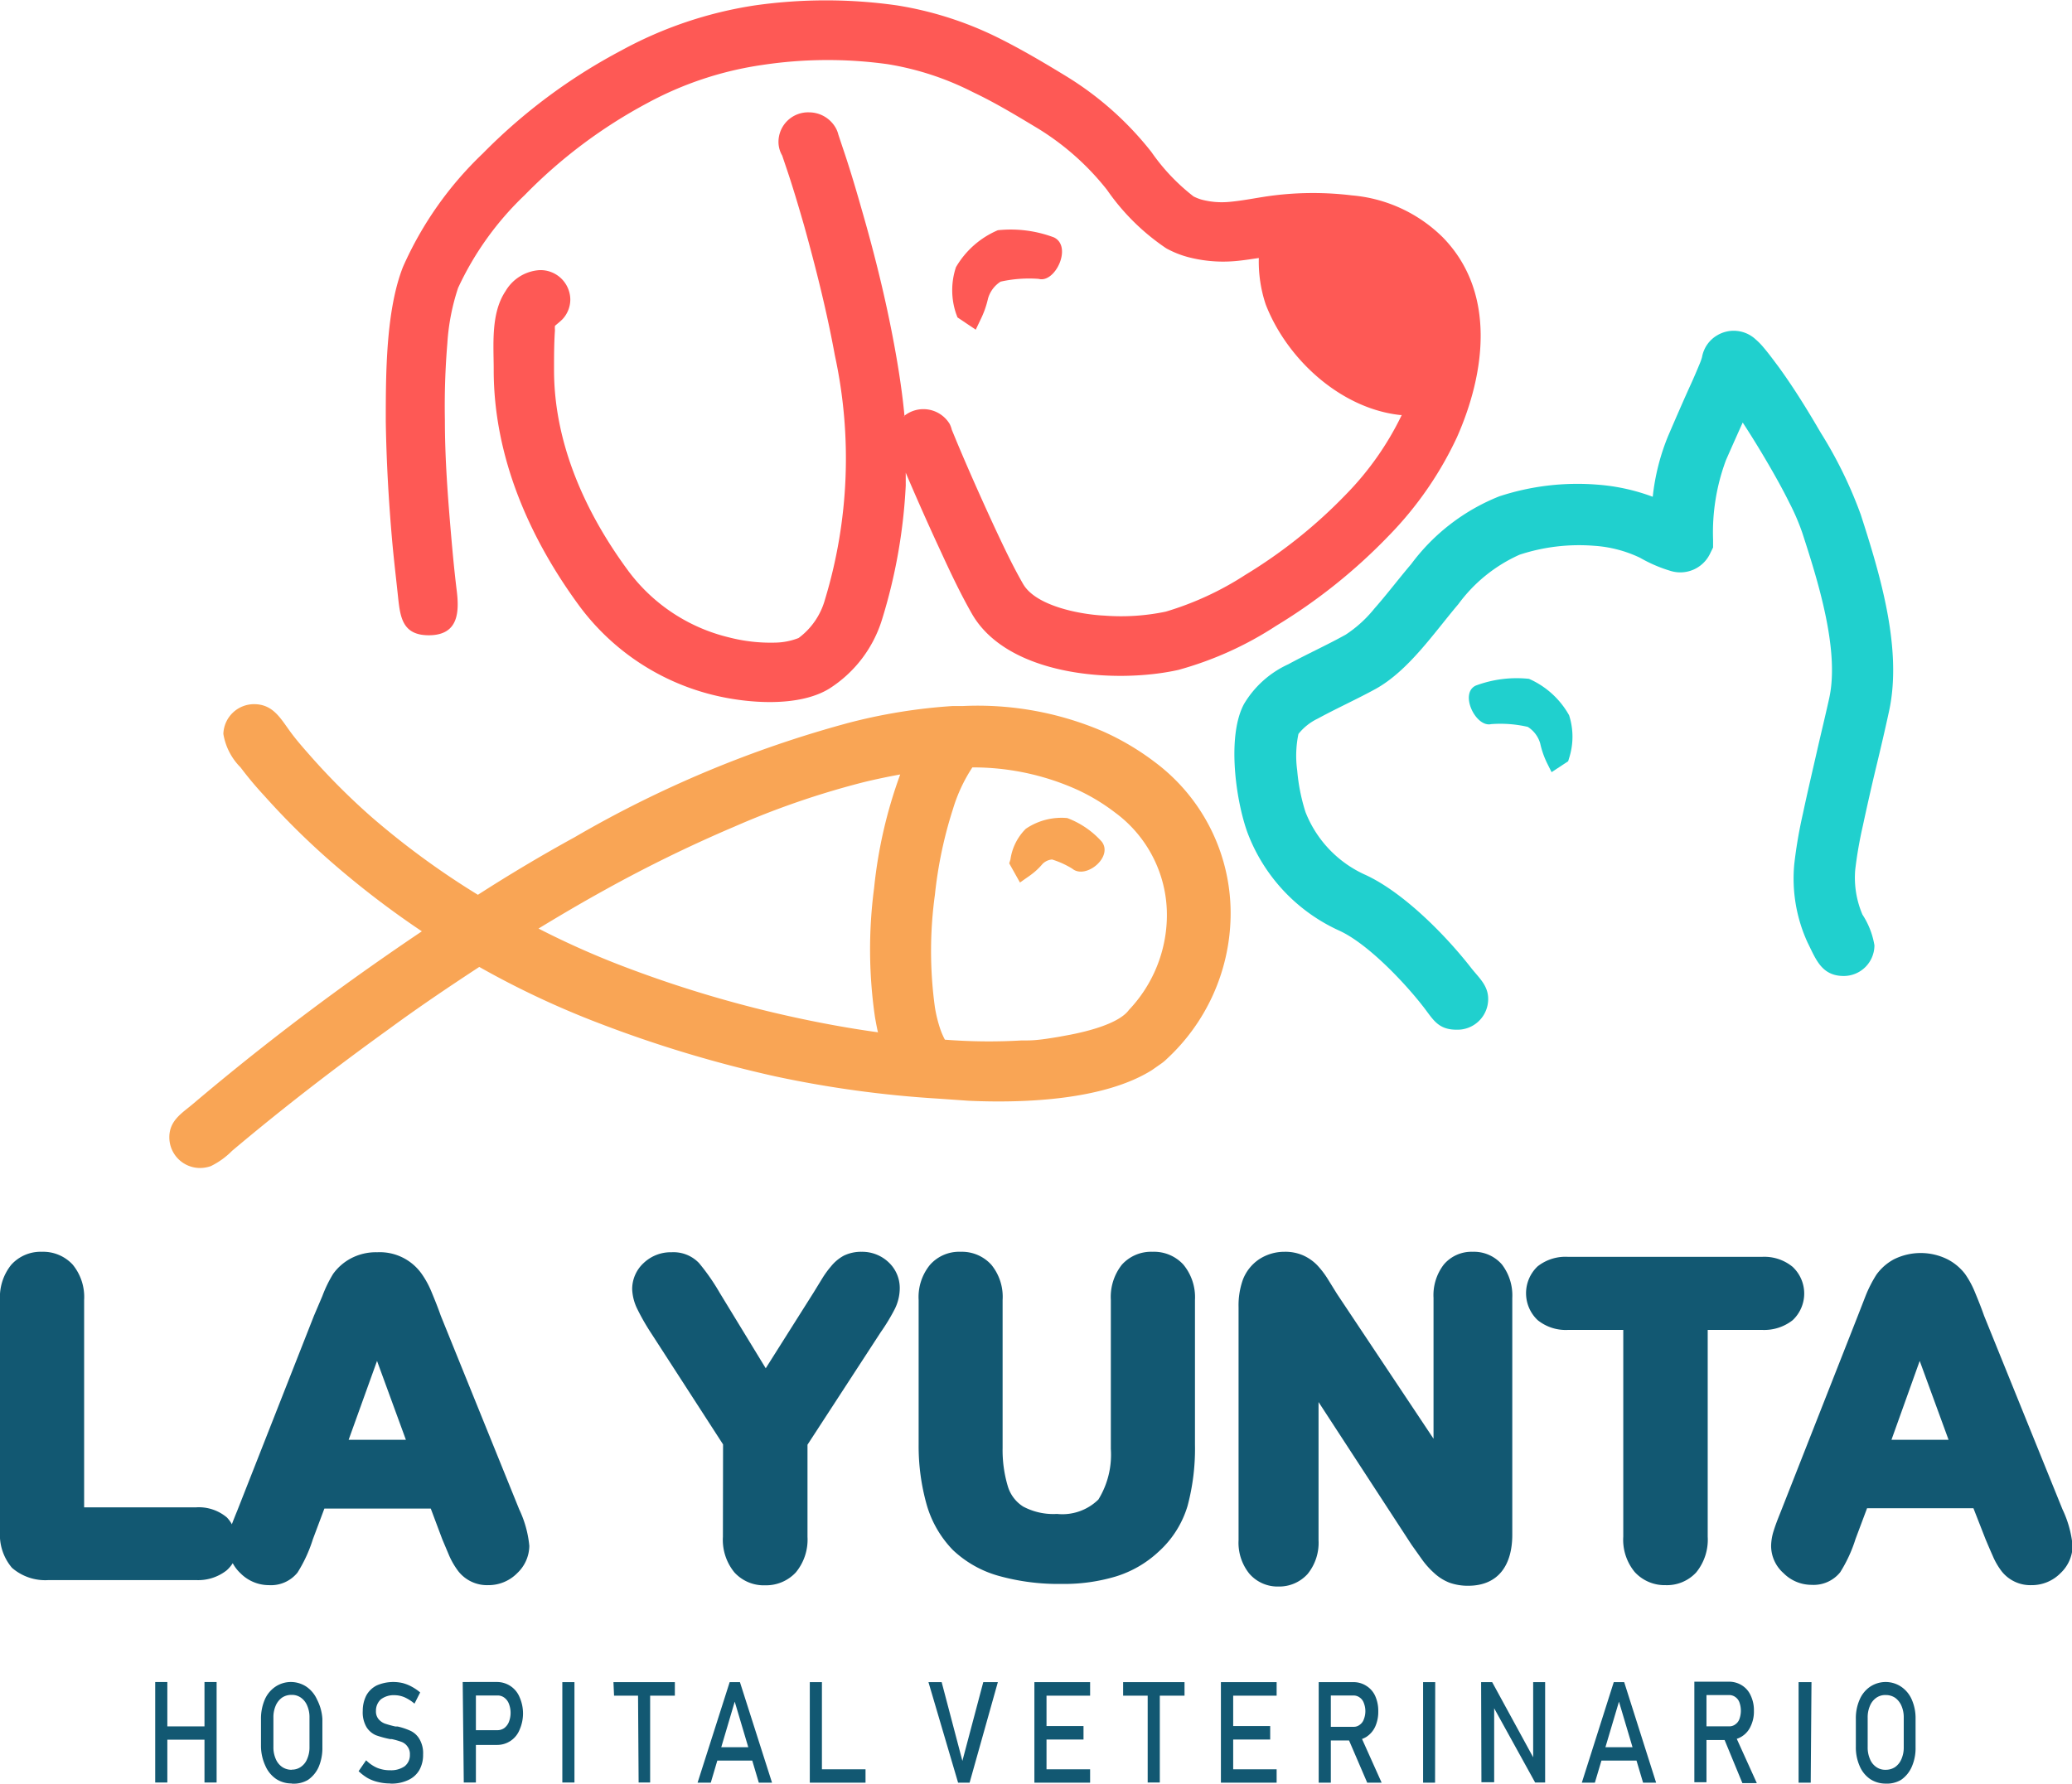 <svg xmlns="http://www.w3.org/2000/svg" viewBox="0 0 134.97 116.21"><defs><style>.cls-1{fill:#20d0ce;}.cls-1,.cls-2,.cls-3,.cls-4{fill-rule:evenodd;}.cls-2{fill:#f9a555;}.cls-3{fill:#fe5955;}.cls-4,.cls-5{fill:#125872;}</style></defs><g id="Capa_2" data-name="Capa 2"><g id="Capa_1-2" data-name="Capa 1"><path class="cls-1" d="M107.66,32.36a14.44,14.44,0,0,1,1-3.95c.5-1.16,1-2.32,1.53-3.48.18-.4.35-.8.52-1.21a3.52,3.52,0,0,0,.16-.45,2.06,2.06,0,0,1,1-1.43,2.1,2.1,0,0,1,2.49.27,4.19,4.19,0,0,1,.51.52c.35.41.67.85,1,1.29,1,1.38,1.88,2.81,2.73,4.27a28.09,28.09,0,0,1,2.61,5.34c1.25,3.87,2.73,8.75,1.84,12.82-.26,1.2-.54,2.4-.83,3.6s-.6,2.58-.88,3.88a27,27,0,0,0-.49,2.83,6.12,6.12,0,0,0,.47,2.93,5.21,5.21,0,0,1,.78,2,2,2,0,0,1-2,2c-1.45,0-1.82-1.11-2.35-2.17a10,10,0,0,1-.87-5.13,30.18,30.18,0,0,1,.56-3.27c.28-1.32.59-2.64.9-4s.56-2.37.82-3.55c.68-3.15-.77-7.71-1.75-10.73a14.57,14.57,0,0,0-.86-2c-.43-.87-.9-1.71-1.39-2.55s-1.07-1.79-1.64-2.66c-.37.82-.73,1.63-1.09,2.45a13.47,13.47,0,0,0-.84,5.19v.5l-.22.45a2.15,2.15,0,0,1-2.54,1.08,9.37,9.37,0,0,1-2-.86,8.17,8.17,0,0,0-3-.78,12.42,12.42,0,0,0-4.84.58A10,10,0,0,0,95,39.36c-1.57,1.85-3.24,4.33-5.38,5.52-1.24.68-2.53,1.26-3.78,1.94a3.59,3.59,0,0,0-1.26,1,7,7,0,0,0-.08,2.38,12.4,12.4,0,0,0,.54,2.71A7.47,7.47,0,0,0,88.94,57c2.48,1.14,5.24,3.94,6.91,6.09.5.63,1.09,1.12,1.09,2a2,2,0,0,1-2.06,2c-1.25,0-1.55-.72-2.2-1.54-1.24-1.59-3.6-4.07-5.43-4.91a11.43,11.43,0,0,1-6-6.42c-.77-2.15-1.33-6.3-.21-8.36a6.49,6.49,0,0,1,2.88-2.58c1.23-.67,2.52-1.25,3.74-1.93a8.07,8.07,0,0,0,1.86-1.69c.83-.94,1.59-1.95,2.4-2.9a13.25,13.25,0,0,1,5.74-4.42,16.3,16.3,0,0,1,6.43-.76,13,13,0,0,1,3.55.78"/><path class="cls-1" d="M102.15,49.6l-1.08.71-.28-.56a5.67,5.67,0,0,1-.46-1.31,1.9,1.9,0,0,0-.81-1.08,7.92,7.92,0,0,0-2.39-.18c-1,.23-2.08-2-1-2.51a7.61,7.61,0,0,1,3.47-.44,5.55,5.55,0,0,1,2.61,2.37,4.55,4.55,0,0,1,0,2.8Z"/><path class="cls-2" d="M57.2,67.3c-.08-.33-.14-.67-.2-1a30.66,30.66,0,0,1-.06-8.45,30.41,30.41,0,0,1,1.7-7.39c-.82.15-1.64.32-2.45.52a54.64,54.64,0,0,0-8.33,2.87A90.42,90.42,0,0,0,39.37,58c-1.45.8-2.88,1.64-4.29,2.5a54.74,54.74,0,0,0,5.36,2.4,77.26,77.26,0,0,0,10.93,3.3c1.93.43,3.87.79,5.83,1.06M63.34,50a10.34,10.34,0,0,0-1.26,2.7A27.59,27.59,0,0,0,60.9,58.3a26.86,26.86,0,0,0,0,7.33,8.92,8.92,0,0,0,.35,1.42,4.82,4.82,0,0,0,.3.69,36.88,36.88,0,0,0,5,.05h0l.33,0c.69,0,1.38-.12,2.06-.23l.76-.14c1.08-.21,3.18-.71,3.84-1.62l0,0,0,0a9,9,0,0,0,2.47-6,8.28,8.28,0,0,0-3.39-6.87,12.83,12.83,0,0,0-2.57-1.53A16.5,16.5,0,0,0,63.34,50ZM31.13,58.3q3.11-2,6.3-3.75a73.5,73.5,0,0,1,17.8-7.44A35.94,35.94,0,0,1,62.07,46l.67,0a20.71,20.71,0,0,1,9.1,1.65,17,17,0,0,1,3.38,2A12.29,12.29,0,0,1,80.16,59.8,12.94,12.94,0,0,1,76,69a2.6,2.6,0,0,1-.36.3l0,0-.6.42,0,0c-3.07,1.93-8.18,2.17-11.94,2v0l-2-.14A71.25,71.25,0,0,1,50.5,70.13,80.84,80.84,0,0,1,39,66.66,57.69,57.69,0,0,1,31.22,63c-2,1.31-4,2.66-5.89,4.05-3.5,2.52-6.91,5.15-10.21,7.93a5.09,5.09,0,0,1-1.39,1,2.15,2.15,0,0,1-.7.12,2,2,0,0,1-2-2c0-1.11.84-1.58,1.57-2.2Q17.62,67.65,23,63.79q2.22-1.59,4.48-3.11a58.7,58.7,0,0,1-5.9-4.52,49.49,49.49,0,0,1-4.37-4.32A23,23,0,0,1,15.67,50a4,4,0,0,1-1.12-2.18,2,2,0,0,1,2-1.94c1.23,0,1.72.92,2.35,1.78.4.55.85,1.06,1.3,1.57a44.3,44.3,0,0,0,4,4A52.56,52.56,0,0,0,31.13,58.3Z"/><path class="cls-2" d="M65.82,56a3.51,3.51,0,0,1,1-2,4.14,4.14,0,0,1,2.7-.7,5.7,5.7,0,0,1,2.25,1.54c.76,1-1.05,2.48-1.92,1.76a5.7,5.7,0,0,0-1.32-.6,1,1,0,0,0-.62.29,4.34,4.34,0,0,1-.8.74l-.67.47-.7-1.25Z"/><path class="cls-3" d="M62.27,20.41a4.76,4.76,0,0,1,0-3A5.77,5.77,0,0,1,65,15a8,8,0,0,1,3.66.47c1.21.6.07,3-1,2.7a8.53,8.53,0,0,0-2.48.18,1.93,1.93,0,0,0-.82,1.1,6.13,6.13,0,0,1-.49,1.38l-.31.65-1.19-.8Z"/><path class="cls-3" d="M58.86,27.13a2,2,0,0,1,3,.49v0A1.76,1.76,0,0,1,62,28l.33.8c.78,1.86,1.6,3.7,2.44,5.52.59,1.26,1.18,2.52,1.87,3.72.83,1.46,3.77,2,5.3,2.07a14.19,14.19,0,0,0,4-.26,20,20,0,0,0,5.19-2.4,32.43,32.43,0,0,0,6.55-5.24,19.46,19.46,0,0,0,3.63-5.17H91.2c-3.88-.43-7.37-3.64-8.75-7.2A8.79,8.79,0,0,1,82,16.81c-.55.08-1.1.17-1.65.21a9,9,0,0,1-3-.28,6.34,6.34,0,0,1-1.38-.56,14.57,14.57,0,0,1-3.86-3.81,17.13,17.13,0,0,0-4.5-4C66.18,7.51,64.81,6.68,63.37,6a18.81,18.81,0,0,0-5.56-1.82,28.46,28.46,0,0,0-8.14.05,22.42,22.42,0,0,0-7.49,2.48,32.67,32.67,0,0,0-8,6,19.9,19.9,0,0,0-4.34,6.05,14.25,14.25,0,0,0-.7,3.61,49.43,49.43,0,0,0-.16,5c0,2.52.19,5,.41,7.55.1,1.16.21,2.32.35,3.47.19,1.46.15,3-1.81,3-1.71,0-1.86-1.17-2-2.49s-.27-2.4-.38-3.61c-.23-2.61-.38-5.22-.42-7.84,0-3.06,0-7.21,1.12-10.06a23.11,23.11,0,0,1,5.2-7.39,36.65,36.65,0,0,1,9-6.7A26.36,26.36,0,0,1,49.18.35a32.88,32.88,0,0,1,9.24,0A22.88,22.88,0,0,1,65.1,2.5c1.52.76,3,1.64,4.44,2.52A21,21,0,0,1,75,9.9a13.1,13.1,0,0,0,2.75,2.9,3.07,3.07,0,0,0,.5.2,5.16,5.16,0,0,0,1.75.16c1-.08,2-.31,3-.43a20.89,20.89,0,0,1,5.06,0A9.56,9.56,0,0,1,94,15.48c3.47,3.57,2.76,8.82.91,13a23.2,23.2,0,0,1-4.45,6.43,36.2,36.2,0,0,1-7.34,5.87,22.55,22.55,0,0,1-6.37,2.87c-4.09.91-11.11.41-13.44-3.66-.74-1.3-1.38-2.65-2-4q-1.2-2.58-2.31-5.19c0,.28,0,.56,0,.84a35.39,35.39,0,0,1-1.55,8.74A8.19,8.19,0,0,1,54,44.88c-2,1.21-5.31.95-7.51.41a15.44,15.44,0,0,1-8.7-5.74c-3.31-4.48-5.63-9.79-5.63-15.44,0-1.66-.2-3.69.77-5.14a2.77,2.77,0,0,1,2.22-1.37,1.94,1.94,0,0,1,2,1.91,1.89,1.89,0,0,1-.51,1.29c-.17.17-.33.29-.49.43a1.59,1.59,0,0,0,0,.29c-.06.86-.06,1.73-.06,2.59,0,4.8,2.06,9.34,4.87,13.13a11.52,11.52,0,0,0,6.53,4.29,10.82,10.82,0,0,0,3,.34,4.39,4.39,0,0,0,1.53-.3,4.67,4.67,0,0,0,1.72-2.51,31.69,31.69,0,0,0,.64-15.92c-.52-2.85-1.23-5.66-2-8.44-.37-1.28-.75-2.57-1.18-3.83l-.25-.74a1.76,1.76,0,0,1-.24-.9,1.93,1.93,0,0,1,2-1.91,2,2,0,0,1,1.77,1.09v0a1.74,1.74,0,0,1,.13.36l.28.84c.45,1.32.85,2.66,1.23,4,.84,2.9,1.57,5.84,2.12,8.81.28,1.51.53,3.1.68,4.69"/><path class="cls-4" d="M123.21,93.81h3.72l-1.88-5.14Zm-100.5,0h3.73l-1.88-5.14Zm105.84,4.46h-6.93l-.75,2a9.24,9.24,0,0,1-1,2.17,2.22,2.22,0,0,1-1.86.82,2.57,2.57,0,0,1-1.83-.76,2.38,2.38,0,0,1-.81-1.77,3.39,3.39,0,0,1,.17-1c.13-.42.3-.84.46-1.24l5-12.71.51-1.31a8.23,8.23,0,0,1,.72-1.42,3.37,3.37,0,0,1,1.14-1,3.92,3.92,0,0,1,3.49,0A3.41,3.41,0,0,1,128,83a6,6,0,0,1,.65,1.2c.21.51.41,1,.59,1.52l5.11,12.62a7.1,7.1,0,0,1,.66,2.38,2.48,2.48,0,0,1-.78,1.77,2.62,2.62,0,0,1-1.9.79,2.38,2.38,0,0,1-1.94-.9,4.61,4.61,0,0,1-.58-1c-.16-.36-.31-.71-.47-1.09ZM111.24,86.65v13.47a3.37,3.37,0,0,1-.75,2.33,2.59,2.59,0,0,1-2,.83,2.64,2.64,0,0,1-2-.85,3.3,3.3,0,0,1-.75-2.31V86.65h-3.58a2.91,2.91,0,0,1-2-.64,2.41,2.41,0,0,1,0-3.5,2.93,2.93,0,0,1,2-.62h12.61a2.9,2.9,0,0,1,2,.65,2.38,2.38,0,0,1,0,3.48,3,3,0,0,1-2,.63ZM93.38,93.74V84.57a3.27,3.27,0,0,1,.67-2.18,2.36,2.36,0,0,1,1.88-.83,2.41,2.41,0,0,1,1.9.82,3.31,3.31,0,0,1,.68,2.19V100c0,1.89-.84,3.32-2.88,3.32a3.57,3.57,0,0,1-1.21-.2,3.15,3.15,0,0,1-1-.63,5.38,5.38,0,0,1-.81-.91l-.66-.93-6.06-9.3v9a3.22,3.22,0,0,1-.71,2.2,2.49,2.49,0,0,1-1.89.82,2.43,2.43,0,0,1-1.91-.84,3.21,3.21,0,0,1-.7-2.18V85.17a5,5,0,0,1,.28-1.79A2.83,2.83,0,0,1,82,82.06a3,3,0,0,1,1.67-.5,2.9,2.9,0,0,1,1.23.24,3,3,0,0,1,.89.62,5.74,5.74,0,0,1,.68.88l.62,1Zm-33.54.37V84.7a3.31,3.31,0,0,1,.74-2.29,2.53,2.53,0,0,1,2-.85,2.58,2.58,0,0,1,2,.85,3.3,3.3,0,0,1,.73,2.29v9.63a8.22,8.22,0,0,0,.34,2.51,2.36,2.36,0,0,0,1,1.32,4.18,4.18,0,0,0,2.2.48,3.35,3.35,0,0,0,2.7-.94,5.57,5.57,0,0,0,.81-3.29V84.7a3.39,3.39,0,0,1,.72-2.3,2.56,2.56,0,0,1,2-.84,2.59,2.59,0,0,1,2,.83,3.33,3.33,0,0,1,.76,2.31v9.41a14.47,14.47,0,0,1-.48,4,6.53,6.53,0,0,1-1.9,3,7.16,7.16,0,0,1-2.76,1.6,11.72,11.72,0,0,1-3.53.49,14.51,14.51,0,0,1-4.1-.52,7.11,7.11,0,0,1-3-1.69,7,7,0,0,1-1.7-2.93A14.06,14.06,0,0,1,59.84,94.11Zm-12.74,0L42.44,86.9a14.79,14.79,0,0,1-.94-1.64A3.19,3.19,0,0,1,41.18,84a2.31,2.31,0,0,1,.76-1.72,2.56,2.56,0,0,1,1.81-.69,2.3,2.3,0,0,1,1.78.7,13.72,13.72,0,0,1,1.35,1.94l3,4.92L53,84.21l.57-.93a6.23,6.23,0,0,1,.57-.78,2.76,2.76,0,0,1,.83-.69,2.58,2.58,0,0,1,1.16-.25,2.5,2.5,0,0,1,1.76.69,2.29,2.29,0,0,1,.72,1.66,3.07,3.07,0,0,1-.32,1.37,12.79,12.79,0,0,1-.92,1.52l-4.77,7.33v6a3.35,3.35,0,0,1-.76,2.32,2.65,2.65,0,0,1-2,.84,2.59,2.59,0,0,1-2-.84,3.35,3.35,0,0,1-.75-2.32Zm-32,5.21c.11-.29.23-.59.35-.88l5-12.71L21,84.44A8.23,8.23,0,0,1,21.7,83a3.37,3.37,0,0,1,1.14-1,3.49,3.49,0,0,1,1.74-.41A3.34,3.34,0,0,1,27.47,83a6,6,0,0,1,.65,1.2c.21.51.41,1,.59,1.52l5.11,12.62a7.1,7.1,0,0,1,.66,2.38,2.48,2.48,0,0,1-.78,1.77,2.62,2.62,0,0,1-1.9.79,2.38,2.38,0,0,1-1.94-.9,5.07,5.07,0,0,1-.59-1l-.46-1.09-.75-2H21.13l-.75,2a9.24,9.24,0,0,1-1,2.17,2.22,2.22,0,0,1-1.86.82,2.61,2.61,0,0,1-1.84-.76,2.57,2.57,0,0,1-.52-.67,2.22,2.22,0,0,1-.4.47,3,3,0,0,1-2,.63H3.17a3.3,3.3,0,0,1-2.39-.8A3.32,3.32,0,0,1,0,99.78V84.7a3.35,3.35,0,0,1,.73-2.29,2.57,2.57,0,0,1,2-.85,2.62,2.62,0,0,1,2,.83,3.32,3.32,0,0,1,.75,2.31V98.21h7.3a2.84,2.84,0,0,1,2,.66A2.22,2.22,0,0,1,15.12,99.34Z"/><path class="cls-5" d="M122.83,115.31a1.08,1.08,0,0,0,.62-.18,1.19,1.19,0,0,0,.41-.52,1.87,1.87,0,0,0,.15-.78v-1.91a1.87,1.87,0,0,0-.15-.78,1.25,1.25,0,0,0-.41-.52,1.08,1.08,0,0,0-.62-.18,1,1,0,0,0-.61.18,1.18,1.18,0,0,0-.41.52,1.87,1.87,0,0,0-.15.78v1.91a1.87,1.87,0,0,0,.15.78,1.13,1.13,0,0,0,.41.52,1,1,0,0,0,.61.18m0,.9a1.83,1.83,0,0,1-1-.29,1.94,1.94,0,0,1-.69-.85,3,3,0,0,1-.25-1.27V112a3,3,0,0,1,.25-1.27,1.92,1.92,0,0,1,.69-.84,1.84,1.84,0,0,1,1-.3,1.82,1.82,0,0,1,1,.3,1.94,1.94,0,0,1,.7.84,3,3,0,0,1,.25,1.27v1.85a3,3,0,0,1-.25,1.27,2,2,0,0,1-.7.85A1.81,1.81,0,0,1,122.83,116.21Zm-4.88-.06h-.79V109.6H118Zm-5.7-3L113,113l1.44,3.18h-.94Zm-1.88-3.58h.79v6.55h-.79Zm.34,2.91h1.93a.64.64,0,0,0,.4-.13.72.72,0,0,0,.27-.36,1.61,1.61,0,0,0,0-1.06.72.72,0,0,0-.27-.36.68.68,0,0,0-.4-.13h-1.93v-.87h1.9a1.57,1.57,0,0,1,.86.24,1.48,1.48,0,0,1,.57.66,2.22,2.22,0,0,1,.21,1,2.19,2.19,0,0,1-.21,1,1.51,1.51,0,0,1-1.43.9h-1.9ZM104,113.84h3v.87h-3Zm1.12-4.24h.68l2.08,6.55h-.85l-1.57-5.28-1.57,5.28h-.85Zm-8.64,0h.72l2.76,5.06-.09.12V109.6h.78v6.54H100l-2.76-5,.09-.11v5.09H96.5Zm-3,6.55H92.7V109.6h.79Zm-5.71-3,.79-.21L90,116.15h-.94ZM85.9,109.6h.79v6.55H85.9Zm.35,2.91h1.92a.62.62,0,0,0,.4-.13.72.72,0,0,0,.27-.36,1.45,1.45,0,0,0,0-1.06.72.72,0,0,0-.27-.36.66.66,0,0,0-.4-.13H86.25v-.87h1.89a1.52,1.52,0,0,1,.86.24,1.5,1.5,0,0,1,.58.66,2.36,2.36,0,0,1,.2,1,2.33,2.33,0,0,1-.2,1,1.59,1.59,0,0,1-.58.67,1.62,1.62,0,0,1-.86.23H86.25Zm-6.33-2.91h3.24v.88H79.92Zm0,2.86h2.82v.88H79.92Zm0,2.82h3.24v.87H79.92Zm-.39-5.68h.8v6.55h-.8Zm-6.37,0h4v.88h-4Zm1.6.54h.79v6h-.79Zm-7-.54h3.25v.88H67.8Zm0,2.86h2.82v.88H67.8Zm0,2.82h3.25v.87H67.8Zm-.38-5.68h.79v6.55h-.79Zm-6.9,0h.86l1.35,5.13,1.36-5.13H65l-1.84,6.55h-.75Zm-7.33,5.68h3.23v.87H53.19Zm-.4-5.68h.79v6.55h-.79Zm-6.35,4.24h3v.87h-3Zm1.13-4.24h.67l2.09,6.55h-.86l-1.57-5.28-1.56,5.28h-.86Zm-7.57,0h4v.88H40Zm1.6.54h.79v6H41.6Zm-4.14,6h-.79V109.6h.79Zm-7.28-6.55H31v6.55h-.79Zm.41,3.14H32.4a.77.77,0,0,0,.45-.14.94.94,0,0,0,.3-.4,1.64,1.64,0,0,0,0-1.18.88.88,0,0,0-.3-.4.71.71,0,0,0-.45-.14H30.59v-.88h1.78a1.59,1.59,0,0,1,1.48,1,2.62,2.62,0,0,1,0,2.1,1.57,1.57,0,0,1-1.48,1H30.59Zm-5.14,3.47a3.19,3.19,0,0,1-.77-.09,2.59,2.59,0,0,1-.69-.26,3.18,3.18,0,0,1-.59-.45l.49-.71a2.32,2.32,0,0,0,.71.49,2.15,2.15,0,0,0,.85.16,1.55,1.55,0,0,0,.95-.26.92.92,0,0,0,.34-.75h0a.81.81,0,0,0-.16-.54.83.83,0,0,0-.39-.3,5.15,5.15,0,0,0-.63-.18h-.11a6.47,6.47,0,0,1-.92-.25,1.37,1.37,0,0,1-.61-.52,1.9,1.9,0,0,1-.25-1.07h0a2.18,2.18,0,0,1,.23-1,1.57,1.57,0,0,1,.69-.66,2.7,2.7,0,0,1,1.68-.15,2.6,2.6,0,0,1,.58.23,3.26,3.26,0,0,1,.56.38L27,111a2.74,2.74,0,0,0-.64-.41,1.69,1.69,0,0,0-.65-.14,1.38,1.38,0,0,0-.9.27,1,1,0,0,0-.32.76h0a.78.78,0,0,0,.17.53,1,1,0,0,0,.41.29,6.75,6.75,0,0,0,.69.19h.14a4.3,4.3,0,0,1,.86.29,1.34,1.34,0,0,1,.57.54,1.82,1.82,0,0,1,.23,1h0a2,2,0,0,1-.24,1,1.6,1.6,0,0,1-.71.65A2.54,2.54,0,0,1,25.45,116.21Zm-6.42-.9a1,1,0,0,0,.61-.18,1.13,1.13,0,0,0,.41-.52,1.87,1.87,0,0,0,.15-.78v-1.91a1.87,1.87,0,0,0-.15-.78,1.18,1.18,0,0,0-.41-.52,1,1,0,0,0-.61-.18,1.08,1.08,0,0,0-.62.18,1.25,1.25,0,0,0-.41.52,1.87,1.87,0,0,0-.15.78v1.91a1.87,1.87,0,0,0,.15.78,1.19,1.19,0,0,0,.41.52A1.08,1.08,0,0,0,19,115.31Zm0,.9a1.81,1.81,0,0,1-1-.29,2,2,0,0,1-.7-.85A3.13,3.13,0,0,1,17,113.8V112a3.16,3.16,0,0,1,.25-1.27,1.94,1.94,0,0,1,.7-.84,1.82,1.82,0,0,1,1-.3,1.84,1.84,0,0,1,1,.3,2,2,0,0,1,.7.84A3.16,3.16,0,0,1,21,112v1.85a3.13,3.13,0,0,1-.24,1.27,2,2,0,0,1-.7.85A1.83,1.83,0,0,1,19,116.21Zm-8.39-3.72h3.14v.87H10.64Zm-.49-2.89h.79v6.55h-.79Zm3.21,0h.79v6.55h-.79Z"/></g></g></svg>